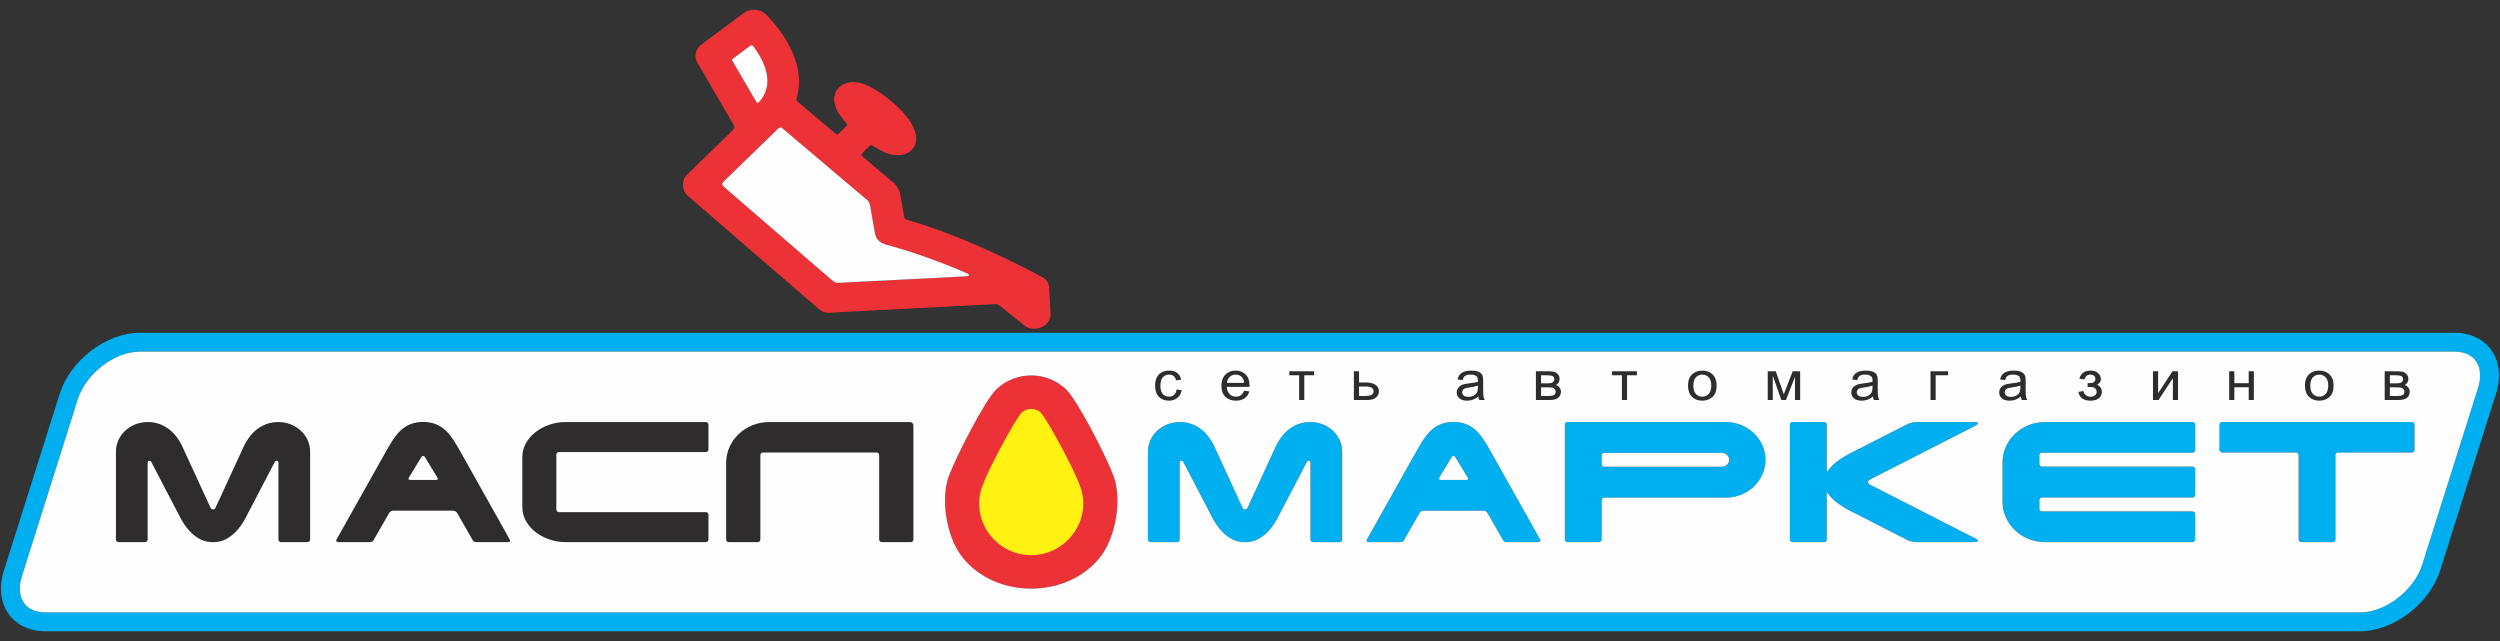 <svg width="234" height="60" viewBox="0 0 234 60" fill="none" xmlns="http://www.w3.org/2000/svg">
<rect x="0" y="0" width="234" height="60" fill="#333333" stroke="none"/>
<g clip-path="url(#clip0_1563_5)">
<path fill-rule="evenodd" clip-rule="evenodd" d="M13.089 31.148H229.727C232.86 31.148 234.615 33.712 233.625 36.845L228.399 53.391C227.409 56.525 224.037 59.087 220.905 59.087H4.266C1.133 59.087 -0.62 56.525 0.371 53.391L5.594 36.845C6.584 33.712 9.956 31.148 13.089 31.148ZM13.09 32.913C10.637 32.913 8.004 35.072 7.278 37.377L2.053 53.923C1.467 55.776 2.202 57.323 4.267 57.323H220.905C223.357 57.323 225.989 55.166 226.716 52.86L231.943 36.314C232.529 34.461 231.791 32.913 229.727 32.913H13.09Z" fill="#00AFEF"/>
<path d="M72.838 12.032L67.77 16.95C67.468 17.242 67.618 17.375 67.872 17.594L77.816 26.182C78.174 26.491 78.244 26.487 78.689 26.465L90.538 25.86C90.766 25.847 90.695 25.662 90.545 25.597C88.241 24.59 85.492 23.581 82.978 22.909C82.297 22.728 81.987 22.358 81.89 21.805L81.422 19.153C81.396 19.008 81.323 18.858 81.208 18.76L76.852 15.075L73.246 12.025C73.154 11.947 73.031 11.844 72.838 12.032ZM70.208 4.287L68.609 5.475C68.514 5.545 68.496 5.612 68.553 5.708L70.769 9.506C70.835 9.62 70.904 9.709 71.071 9.521C72.51 7.912 71.661 5.842 70.478 4.3C70.4 4.2 70.314 4.208 70.208 4.287ZM71.638 1.305C71.65 1.318 75.737 5.082 74.58 9.138C74.501 9.414 74.581 9.444 74.683 9.531L78.223 12.525C78.332 12.617 78.41 12.601 78.489 12.522L79.227 11.787C79.297 11.719 79.317 11.639 79.205 11.514C78.989 11.272 78.806 11.036 78.658 10.819C77.659 9.552 77.927 7.88 79.702 7.681C79.938 7.662 80.204 7.69 80.493 7.76C81.835 8.086 83.604 9.498 84.597 10.6V10.606C85.77 11.909 86.121 13.261 85.332 14.029C84.879 14.522 84.037 14.612 83.4 14.456C82.93 14.342 82.314 14.055 81.667 13.631C81.541 13.548 81.471 13.579 81.399 13.652L80.707 14.339C80.588 14.456 80.62 14.553 80.725 14.643L83.767 17.216C83.884 17.316 84.202 17.862 84.228 18.006L84.587 20.041C84.663 20.467 84.575 20.486 85.132 20.647C91.104 22.379 97.46 25.891 97.479 25.899C97.991 26.138 98.178 26.484 98.207 27.004L98.332 29.364C98.394 30.517 96.814 31.219 95.864 30.452L93.63 28.656C93.415 28.482 93.335 28.456 93.025 28.471L77.708 29.267C77.175 29.295 76.925 29.167 76.608 28.894L64.348 18.305C63.808 17.836 63.775 16.874 64.284 16.378L68.551 12.228C68.774 12.011 68.783 11.875 68.615 11.589L65.277 5.863C64.947 5.293 65.086 4.586 65.65 4.165L69.64 1.203C70.233 0.764 71.107 0.841 71.638 1.305Z" fill="#ED3237"/>
<path d="M110.171 50.742H107.697C107.561 50.742 107.449 50.637 107.449 50.507V42.276C107.449 41.895 107.526 41.538 107.678 41.2C107.833 40.865 108.046 40.57 108.314 40.319C108.584 40.068 108.899 39.868 109.261 39.722C109.623 39.578 110.015 39.504 110.435 39.504C110.836 39.504 111.203 39.566 111.54 39.693C111.878 39.82 112.184 39.99 112.459 40.207C112.734 40.424 112.976 40.68 113.186 40.976C113.396 41.269 113.577 41.581 113.719 41.911L116.297 47.512C116.405 47.745 116.672 47.745 116.778 47.512L119.357 41.911C119.499 41.581 119.68 41.269 119.89 40.976C120.1 40.68 120.343 40.424 120.618 40.207C120.893 39.99 121.199 39.82 121.536 39.693C121.873 39.566 122.24 39.504 122.641 39.504C123.061 39.504 123.453 39.578 123.815 39.722C124.178 39.868 124.492 40.068 124.762 40.319C125.03 40.57 125.243 40.865 125.399 41.2C125.55 41.538 125.627 41.895 125.627 42.276V50.507C125.627 50.637 125.515 50.742 125.379 50.742H122.904C122.768 50.742 122.658 50.637 122.658 50.507V43.319C122.658 43.097 122.411 43.063 122.318 43.241L119.776 48.112C119.306 49.078 118.66 50.057 117.616 50.532C117.292 50.676 116.932 50.749 116.538 50.749C116.144 50.749 115.784 50.676 115.46 50.532C114.416 50.057 113.77 49.078 113.301 48.112L110.758 43.241C110.665 43.062 110.418 43.097 110.418 43.319V50.507C110.418 50.637 110.307 50.742 110.171 50.742Z" fill="#00AFEF"/>
<path d="M134.842 44.918H137.253C137.397 44.918 137.466 44.843 137.392 44.72L136.208 42.771C136.127 42.639 135.968 42.639 135.886 42.771L134.703 44.72C134.628 44.843 134.696 44.918 134.842 44.918ZM133.248 47.8C133.102 47.8 132.94 47.886 132.87 48.008L131.412 50.554C131.34 50.677 131.238 50.741 131.048 50.741H128.103C127.942 50.741 127.858 50.64 127.945 50.486L132.558 42.273C133.39 40.794 134.131 39.506 136.047 39.488C137.964 39.506 138.705 40.794 139.537 42.273L144.151 50.486C144.237 50.64 144.154 50.741 143.99 50.741H141.047C140.856 50.741 140.754 50.677 140.684 50.554L139.225 48.008C139.155 47.886 138.993 47.8 138.847 47.8H133.248Z" fill="#00AFEF"/>
<path fill-rule="evenodd" clip-rule="evenodd" d="M214.098 42.356H214.904C215.038 42.356 215.15 42.463 215.15 42.591V50.507C215.15 50.637 215.262 50.742 215.398 50.742H218.35C218.486 50.742 218.596 50.637 218.596 50.507V42.591C218.596 42.463 218.709 42.356 218.844 42.356H225.753C225.89 42.356 226 42.251 226 42.12V39.739C226 39.61 225.89 39.504 225.753 39.504H207.995C207.858 39.504 207.746 39.61 207.746 39.739V42.12C207.746 42.251 207.858 42.356 207.995 42.356H214.098Z" fill="#00AFEF"/>
<path fill-rule="evenodd" clip-rule="evenodd" d="M150.163 42.389H161.168C161.543 42.389 161.849 42.681 161.849 43.039C161.849 43.395 161.543 43.687 161.168 43.687H150.163C150.028 43.687 149.915 43.582 149.915 43.452V42.623C149.915 42.495 150.028 42.389 150.163 42.389ZM151.755 39.504H161.527C163.574 39.504 165.248 41.098 165.248 43.045C165.248 44.991 163.574 46.585 161.527 46.585H150.163C150.028 46.585 149.915 46.69 149.915 46.82V50.507C149.915 50.637 149.804 50.742 149.669 50.742H146.715C146.579 50.742 146.469 50.637 146.469 50.507V39.739C146.469 39.61 146.579 39.504 146.715 39.504H151.755Z" fill="#00AFEF"/>
<path fill-rule="evenodd" clip-rule="evenodd" d="M205.216 50.742H191.404C189.222 50.742 187.438 49.045 187.438 46.97V43.277C187.438 41.202 189.222 39.504 191.404 39.504H205.216C205.352 39.504 205.462 39.61 205.462 39.739V42.14C205.462 42.269 205.352 42.374 205.216 42.374H191.132C190.997 42.374 190.885 42.481 190.885 42.612V43.439C190.885 43.569 190.997 43.674 191.132 43.674H205.216C205.352 43.674 205.462 43.779 205.462 43.91C205.462 44.718 205.462 45.528 205.462 46.337C205.462 46.467 205.352 46.573 205.216 46.573H191.132C190.997 46.573 190.885 46.678 190.885 46.808V47.636C190.885 47.767 190.997 47.872 191.132 47.872H205.216C205.352 47.872 205.462 47.978 205.462 48.106V50.507C205.462 50.637 205.352 50.742 205.216 50.742Z" fill="#00AFEF"/>
<path fill-rule="evenodd" clip-rule="evenodd" d="M175.051 44.875L184.791 39.902C185.346 39.618 185.212 39.508 184.713 39.508H179.426C179.098 39.508 178.759 39.586 178.471 39.732L173.185 42.43C172.12 42.975 171.45 43.53 171.088 44.075C170.985 44.214 170.978 44.084 170.978 43.975V39.744C170.978 39.613 170.866 39.508 170.73 39.508H167.778C167.642 39.508 167.531 39.613 167.531 39.744V50.507C167.531 50.637 167.642 50.743 167.778 50.743H170.73C170.866 50.743 170.978 50.637 170.978 50.507V46.276C170.978 46.166 170.985 46.038 171.088 46.176C171.45 46.721 172.12 47.276 173.185 47.82L178.471 50.519C178.759 50.667 179.098 50.742 179.426 50.742H184.713C185.212 50.742 185.346 50.632 184.791 50.349L175.051 45.376C174.759 45.228 174.759 45.025 175.051 44.875Z" fill="#00AFEF"/>
<path d="M13.57 50.742H11.095C10.959 50.742 10.848 50.637 10.848 50.507V42.276C10.848 41.895 10.925 41.538 11.077 41.2C11.233 40.865 11.444 40.57 11.713 40.319C11.983 40.068 12.298 39.868 12.66 39.722C13.022 39.578 13.413 39.504 13.834 39.504C14.234 39.504 14.601 39.566 14.94 39.693C15.276 39.82 15.583 39.99 15.857 40.207C16.133 40.424 16.376 40.68 16.586 40.976C16.796 41.269 16.977 41.581 17.119 41.911L19.697 47.512C19.803 47.745 20.072 47.745 20.178 47.512L22.755 41.911C22.899 41.581 23.078 41.269 23.288 40.976C23.498 40.68 23.741 40.424 24.017 40.207C24.291 39.99 24.598 39.82 24.934 39.693C25.272 39.566 25.64 39.504 26.04 39.504C26.461 39.504 26.852 39.578 27.213 39.722C27.577 39.868 27.89 40.068 28.162 40.319C28.429 40.57 28.642 40.865 28.797 41.2C28.949 41.538 29.027 41.895 29.027 42.276V50.507C29.027 50.637 28.914 50.742 28.779 50.742H26.304C26.168 50.742 26.058 50.637 26.058 50.507V43.319C26.058 43.097 25.81 43.063 25.716 43.241L23.174 48.112C22.705 49.078 22.059 50.057 21.015 50.532C20.692 50.676 20.332 50.749 19.938 50.749C19.542 50.749 19.183 50.676 18.859 50.532C17.816 50.057 17.17 49.078 16.699 48.112L14.157 43.241C14.063 43.062 13.818 43.097 13.818 43.319V50.507C13.818 50.637 13.707 50.742 13.57 50.742Z" fill="#2E2C2C"/>
<path d="M38.4 44.918H40.813C40.957 44.918 41.025 44.843 40.95 44.72L39.767 42.771C39.687 42.639 39.526 42.639 39.445 42.771L38.261 44.72C38.186 44.843 38.256 44.918 38.4 44.918ZM36.807 47.8C36.66 47.8 36.498 47.886 36.43 48.008L34.97 50.554C34.899 50.677 34.797 50.741 34.607 50.741H31.663C31.499 50.741 31.418 50.64 31.503 50.486L36.117 42.273C36.95 40.794 37.689 39.506 39.606 39.488C41.523 39.506 42.263 40.794 43.096 42.273L47.709 50.486C47.796 50.64 47.712 50.741 47.55 50.741H44.607C44.415 50.741 44.312 50.677 44.242 50.554L42.784 48.008C42.714 47.886 42.551 47.8 42.406 47.8H36.807Z" fill="#2E2C2C"/>
<path d="M52.074 45.123V42.548C52.074 42.419 52.185 42.313 52.322 42.313H66.063C66.199 42.313 66.31 42.207 66.31 42.079V39.739C66.31 39.61 66.199 39.504 66.063 39.504H52.917C52.41 39.504 51.914 39.586 51.43 39.75C50.948 39.914 50.52 40.139 50.141 40.431C49.762 40.722 49.458 41.069 49.229 41.474C49 41.878 48.887 42.322 48.887 42.812V47.436C48.887 47.923 49 48.368 49.229 48.773C49.458 49.178 49.762 49.525 50.141 49.815C50.52 50.108 50.948 50.334 51.43 50.497C51.914 50.662 52.41 50.742 52.917 50.742H66.063C66.199 50.742 66.31 50.637 66.31 50.507V48.17C66.31 48.04 66.199 47.934 66.063 47.934H52.322C52.185 47.934 52.074 47.828 52.074 47.699V45.123Z" fill="#2E2C2C"/>
<path fill-rule="evenodd" clip-rule="evenodd" d="M71.982 39.504C69.772 39.504 67.965 41.225 67.965 43.327C67.965 45.503 67.965 47.68 67.965 49.856V50.507C67.965 50.637 68.075 50.742 68.211 50.742H70.922C71.057 50.742 71.169 50.637 71.169 50.507V42.591C71.169 42.463 71.28 42.356 71.416 42.356H82.041C82.177 42.356 82.289 42.463 82.289 42.591V50.507C82.289 50.637 82.4 50.742 82.535 50.742H85.245C85.381 50.742 85.493 50.637 85.493 50.507V39.818C85.493 39.645 85.345 39.504 85.162 39.504H71.982Z" fill="#2E2C2C"/>
<path d="M96.519 35.143C97.668 35.143 98.817 35.558 99.728 36.386C100.81 37.371 103.601 42.823 104.267 44.666C104.985 46.827 104.448 50.229 103.006 52.097C101.464 54.095 98.991 55.095 96.519 55.095C94.047 55.095 91.573 54.095 90.031 52.097C88.59 50.229 88.052 46.827 88.77 44.666C89.437 42.823 92.227 37.371 93.31 36.386C94.221 35.558 95.37 35.143 96.519 35.143Z" fill="#ED3237"/>
<path fill-rule="evenodd" clip-rule="evenodd" d="M95.63 38.611C95.371 38.912 95.083 39.401 94.884 39.728C94.443 40.453 94.032 41.198 93.638 41.947C93.044 43.073 92.312 44.456 91.898 45.648C90.846 48.677 93.195 51.96 96.52 51.96C99.843 51.96 102.192 48.677 101.142 45.648C100.727 44.456 99.995 43.073 99.401 41.947C99.007 41.198 98.595 40.453 98.154 39.728C97.956 39.401 97.669 38.912 97.41 38.611C97.161 38.403 96.856 38.275 96.52 38.275C96.183 38.275 95.878 38.403 95.63 38.611Z" fill="#FFF212"/>
<path d="M223.688 37.066H224.326C224.6 37.066 224.788 37.038 224.891 36.977C224.993 36.917 225.046 36.813 225.052 36.666C225.052 36.58 225.023 36.499 224.962 36.426C224.905 36.353 224.827 36.306 224.732 36.288C224.636 36.267 224.485 36.257 224.275 36.257H223.688V37.066ZM223.688 35.882H224.204C224.412 35.882 224.552 35.873 224.63 35.851C224.706 35.831 224.777 35.79 224.836 35.727C224.897 35.666 224.928 35.593 224.928 35.507C224.928 35.364 224.874 35.264 224.769 35.209C224.662 35.153 224.478 35.126 224.221 35.126H223.688V35.882ZM223.203 34.748H224.32C224.595 34.748 224.799 34.77 224.932 34.812C225.066 34.856 225.181 34.934 225.276 35.049C225.373 35.164 225.422 35.302 225.422 35.463C225.422 35.591 225.394 35.704 225.337 35.8C225.28 35.893 225.194 35.975 225.081 36.039C225.216 36.081 225.328 36.161 225.416 36.276C225.506 36.392 225.548 36.529 225.548 36.688C225.533 36.944 225.437 37.135 225.26 37.257C225.084 37.38 224.827 37.442 224.494 37.442H223.203V34.748Z" fill="#2E2C2C"/>
<path d="M216.24 36.095C216.24 36.441 216.321 36.698 216.48 36.871C216.638 37.043 216.841 37.129 217.082 37.129C217.322 37.129 217.522 37.042 217.683 36.869C217.841 36.697 217.921 36.433 217.921 36.081C217.921 35.747 217.841 35.494 217.681 35.322C217.521 35.151 217.321 35.065 217.082 35.065C216.841 35.065 216.638 35.151 216.48 35.321C216.321 35.492 216.24 35.751 216.24 36.095ZM215.742 36.095C215.742 35.596 215.889 35.226 216.184 34.987C216.43 34.787 216.728 34.688 217.082 34.688C217.476 34.688 217.797 34.808 218.046 35.051C218.296 35.295 218.419 35.629 218.419 36.057C218.419 36.404 218.364 36.677 218.253 36.874C218.144 37.074 217.984 37.229 217.772 37.339C217.562 37.449 217.331 37.504 217.082 37.504C216.683 37.504 216.36 37.383 216.112 37.14C215.865 36.898 215.742 36.551 215.742 36.095Z" fill="#2E2C2C"/>
<path d="M208.648 34.748H209.132V35.87H210.476V34.748H210.96V37.442H210.476V36.246H209.132V37.442H208.648V34.748Z" fill="#2E2C2C"/>
<path d="M201.516 34.748H201.999V36.803L203.342 34.748H203.863V37.442H203.38V35.399L202.037 37.442H201.516V34.748Z" fill="#2E2C2C"/>
<path d="M195.396 36.225V35.868C195.601 35.865 195.74 35.858 195.815 35.844C195.889 35.832 195.959 35.79 196.027 35.723C196.092 35.655 196.125 35.569 196.125 35.468C196.125 35.345 196.083 35.247 195.994 35.173C195.908 35.099 195.796 35.062 195.658 35.062C195.385 35.062 195.193 35.214 195.084 35.518L194.625 35.445C194.767 34.939 195.114 34.688 195.664 34.688C195.968 34.688 196.206 34.765 196.38 34.924C196.552 35.081 196.64 35.267 196.64 35.486C196.64 35.707 196.526 35.881 196.299 36.012C196.445 36.084 196.552 36.178 196.624 36.289C196.695 36.402 196.731 36.535 196.731 36.689C196.731 36.93 196.638 37.127 196.451 37.278C196.264 37.427 196.003 37.504 195.668 37.504C195.018 37.504 194.64 37.231 194.535 36.684L194.99 36.593C195.032 36.766 195.116 36.898 195.242 36.994C195.368 37.089 195.513 37.135 195.677 37.135C195.839 37.135 195.975 37.092 196.085 37.005C196.193 36.917 196.247 36.807 196.247 36.671C196.247 36.566 196.214 36.475 196.144 36.397C196.076 36.319 196.003 36.271 195.927 36.252C195.849 36.232 195.709 36.222 195.507 36.222C195.491 36.222 195.454 36.222 195.396 36.225Z" fill="#2E2C2C"/>
<path d="M189.11 36.09C188.933 36.158 188.67 36.215 188.318 36.264C188.12 36.291 187.977 36.321 187.895 36.354C187.814 36.388 187.749 36.436 187.705 36.504C187.661 36.567 187.637 36.64 187.637 36.72C187.637 36.842 187.687 36.942 187.784 37.024C187.882 37.105 188.024 37.145 188.213 37.145C188.4 37.145 188.566 37.108 188.711 37.03C188.855 36.954 188.963 36.847 189.032 36.714C189.084 36.611 189.11 36.458 189.11 36.257V36.09ZM189.15 37.111C188.971 37.255 188.798 37.356 188.632 37.415C188.465 37.474 188.287 37.504 188.098 37.504C187.784 37.504 187.543 37.432 187.374 37.287C187.207 37.143 187.121 36.956 187.121 36.733C187.121 36.601 187.152 36.48 187.216 36.371C187.279 36.261 187.364 36.173 187.467 36.108C187.57 36.042 187.687 35.991 187.815 35.959C187.91 35.935 188.054 35.912 188.246 35.889C188.636 35.846 188.924 35.794 189.11 35.732C189.112 35.669 189.112 35.629 189.112 35.614C189.112 35.427 189.067 35.294 188.975 35.221C188.851 35.115 188.667 35.065 188.423 35.065C188.196 35.065 188.028 35.101 187.919 35.178C187.81 35.254 187.731 35.387 187.678 35.577L187.204 35.518C187.248 35.326 187.318 35.171 187.417 35.053C187.515 34.937 187.658 34.846 187.845 34.782C188.032 34.719 188.247 34.688 188.493 34.688C188.737 34.688 188.936 34.715 189.088 34.768C189.241 34.824 189.352 34.89 189.425 34.973C189.496 35.055 189.545 35.157 189.575 35.283C189.591 35.361 189.6 35.502 189.6 35.704V36.313C189.6 36.738 189.609 37.007 189.63 37.118C189.65 37.231 189.692 37.34 189.753 37.443H189.246C189.196 37.348 189.164 37.238 189.15 37.111Z" fill="#2E2C2C"/>
<path d="M180.695 34.748H182.339V35.126H181.179V37.442H180.695V34.748Z" fill="#2E2C2C"/>
<path d="M175.266 36.09C175.089 36.158 174.825 36.215 174.475 36.264C174.275 36.291 174.133 36.321 174.052 36.354C173.97 36.388 173.905 36.436 173.861 36.504C173.816 36.567 173.792 36.64 173.792 36.72C173.792 36.842 173.843 36.942 173.94 37.024C174.037 37.105 174.18 37.145 174.368 37.145C174.555 37.145 174.722 37.108 174.868 37.03C175.012 36.954 175.119 36.847 175.187 36.714C175.24 36.611 175.266 36.458 175.266 36.257V36.09ZM175.306 37.111C175.126 37.255 174.953 37.356 174.788 37.415C174.621 37.474 174.443 37.504 174.254 37.504C173.94 37.504 173.698 37.432 173.53 37.287C173.362 37.143 173.277 36.956 173.277 36.733C173.277 36.601 173.308 36.48 173.372 36.371C173.436 36.261 173.52 36.173 173.622 36.108C173.726 36.042 173.842 35.991 173.971 35.959C174.066 35.935 174.209 35.912 174.401 35.889C174.792 35.846 175.082 35.794 175.266 35.732C175.267 35.669 175.268 35.629 175.268 35.614C175.268 35.427 175.222 35.294 175.131 35.221C175.008 35.115 174.824 35.065 174.578 35.065C174.351 35.065 174.184 35.101 174.075 35.178C173.965 35.254 173.886 35.387 173.834 35.577L173.36 35.518C173.404 35.326 173.475 35.171 173.573 35.053C173.672 34.937 173.813 34.846 174 34.782C174.187 34.719 174.403 34.688 174.648 34.688C174.894 34.688 175.091 34.715 175.242 34.768C175.396 34.824 175.507 34.89 175.58 34.973C175.652 35.055 175.702 35.157 175.731 35.283C175.746 35.361 175.755 35.502 175.755 35.704V36.313C175.755 36.738 175.765 37.007 175.786 37.118C175.807 37.231 175.848 37.34 175.908 37.443H175.402C175.353 37.348 175.319 37.238 175.306 37.111Z" fill="#2E2C2C"/>
<path d="M165.457 34.748H166.211L166.962 36.905L167.796 34.748H168.494V37.442H168.01V35.273L167.164 37.442H166.731L165.932 35.168V37.442H165.457V34.748Z" fill="#2E2C2C"/>
<path d="M158.494 36.095C158.494 36.441 158.575 36.698 158.733 36.871C158.894 37.043 159.095 37.129 159.336 37.129C159.576 37.129 159.777 37.042 159.937 36.869C160.096 36.697 160.175 36.433 160.175 36.081C160.175 35.747 160.096 35.494 159.935 35.322C159.774 35.151 159.575 35.065 159.336 35.065C159.095 35.065 158.894 35.151 158.733 35.321C158.575 35.492 158.494 35.751 158.494 36.095ZM157.996 36.095C157.996 35.596 158.143 35.226 158.438 34.987C158.684 34.787 158.982 34.688 159.336 34.688C159.73 34.688 160.052 34.808 160.3 35.051C160.55 35.295 160.673 35.629 160.673 36.057C160.673 36.404 160.618 36.677 160.509 36.874C160.398 37.074 160.236 37.229 160.026 37.339C159.816 37.449 159.586 37.504 159.336 37.504C158.938 37.504 158.614 37.383 158.367 37.14C158.119 36.898 157.996 36.551 157.996 36.095Z" fill="#2E2C2C"/>
<path d="M150.891 34.748H153.214V35.126H152.294V37.442H151.812V35.126H150.891V34.748Z" fill="#2E2C2C"/>
<path d="M144.243 37.066H144.88C145.155 37.066 145.343 37.038 145.445 36.977C145.548 36.917 145.601 36.813 145.606 36.666C145.606 36.58 145.578 36.499 145.517 36.426C145.458 36.353 145.382 36.306 145.287 36.288C145.191 36.267 145.039 36.257 144.829 36.257H144.243V37.066ZM144.243 35.882H144.759C144.965 35.882 145.107 35.873 145.185 35.851C145.261 35.831 145.33 35.79 145.391 35.727C145.452 35.666 145.483 35.593 145.483 35.507C145.483 35.364 145.429 35.264 145.323 35.209C145.217 35.153 145.033 35.126 144.776 35.126H144.243V35.882ZM143.758 34.748H144.875C145.148 34.748 145.353 34.77 145.487 34.812C145.62 34.856 145.736 34.934 145.832 35.049C145.928 35.164 145.976 35.302 145.976 35.463C145.976 35.591 145.947 35.704 145.89 35.8C145.835 35.893 145.749 35.975 145.636 36.039C145.771 36.081 145.883 36.161 145.972 36.276C146.06 36.392 146.104 36.529 146.104 36.688C146.086 36.944 145.99 37.135 145.814 37.257C145.639 37.38 145.382 37.442 145.047 37.442H143.758V34.748Z" fill="#2E2C2C"/>
<path d="M138.331 36.09C138.155 36.158 137.891 36.215 137.541 36.264C137.341 36.291 137.2 36.321 137.118 36.354C137.035 36.388 136.97 36.436 136.926 36.504C136.882 36.567 136.859 36.64 136.859 36.72C136.859 36.842 136.909 36.942 137.005 37.024C137.103 37.105 137.247 37.145 137.435 37.145C137.62 37.145 137.789 37.108 137.933 37.03C138.078 36.954 138.186 36.847 138.253 36.714C138.305 36.611 138.331 36.458 138.331 36.257V36.09ZM138.371 37.111C138.192 37.255 138.02 37.356 137.854 37.415C137.688 37.474 137.509 37.504 137.319 37.504C137.005 37.504 136.765 37.432 136.595 37.287C136.427 37.143 136.344 36.956 136.344 36.733C136.344 36.601 136.374 36.48 136.438 36.371C136.502 36.261 136.586 36.173 136.687 36.108C136.791 36.042 136.907 35.991 137.038 35.959C137.132 35.935 137.275 35.912 137.467 35.889C137.857 35.846 138.147 35.794 138.331 35.732C138.334 35.669 138.334 35.629 138.334 35.614C138.334 35.427 138.288 35.294 138.196 35.221C138.073 35.115 137.889 35.065 137.646 35.065C137.418 35.065 137.25 35.101 137.14 35.178C137.031 35.254 136.952 35.387 136.9 35.577L136.425 35.518C136.47 35.326 136.541 35.171 136.638 35.053C136.737 34.937 136.879 34.846 137.066 34.782C137.253 34.719 137.468 34.688 137.715 34.688C137.959 34.688 138.156 34.715 138.31 34.768C138.462 34.824 138.573 34.89 138.646 34.973C138.717 35.055 138.767 35.157 138.797 35.283C138.812 35.361 138.821 35.502 138.821 35.704V36.313C138.821 36.738 138.83 37.007 138.852 37.118C138.872 37.231 138.913 37.34 138.974 37.443H138.468C138.419 37.348 138.385 37.238 138.371 37.111Z" fill="#2E2C2C"/>
<path d="M127.204 37.066H127.712C128.02 37.066 128.238 37.031 128.369 36.961C128.5 36.89 128.565 36.778 128.565 36.628C128.565 36.511 128.517 36.407 128.419 36.315C128.322 36.224 128.108 36.178 127.777 36.178H127.204V37.066ZM126.719 34.748H127.204V35.8H127.817C128.218 35.8 128.526 35.874 128.741 36.019C128.958 36.166 129.065 36.368 129.065 36.626C129.065 36.849 128.976 37.044 128.795 37.202C128.615 37.363 128.327 37.442 127.929 37.442H126.719V34.748Z" fill="#2E2C2C"/>
<path d="M120.68 34.748H123.002V35.126H122.082V37.442H121.601V35.126H120.68V34.748Z" fill="#2E2C2C"/>
<path d="M114.852 35.835H116.448C116.427 35.61 116.365 35.44 116.265 35.327C116.11 35.151 115.909 35.062 115.664 35.062C115.444 35.062 115.256 35.134 115.104 35.274C114.952 35.414 114.868 35.602 114.852 35.835ZM116.441 36.575L116.942 36.633C116.863 36.91 116.717 37.123 116.505 37.275C116.291 37.427 116.018 37.504 115.685 37.504C115.269 37.504 114.936 37.382 114.693 37.139C114.446 36.898 114.324 36.557 114.324 36.12C114.324 35.666 114.449 35.313 114.696 35.062C114.944 34.812 115.265 34.688 115.66 34.688C116.042 34.688 116.354 34.809 116.595 35.055C116.837 35.301 116.959 35.646 116.959 36.09C116.959 36.117 116.957 36.158 116.956 36.212H114.826C114.843 36.509 114.933 36.734 115.092 36.891C115.252 37.05 115.45 37.129 115.689 37.129C115.865 37.129 116.018 37.085 116.143 36.996C116.27 36.908 116.368 36.768 116.441 36.575Z" fill="#2E2C2C"/>
<path d="M110.13 36.457L110.606 36.515C110.553 36.824 110.421 37.066 110.206 37.24C109.992 37.415 109.728 37.504 109.416 37.504C109.026 37.504 108.711 37.383 108.474 37.143C108.237 36.9 108.117 36.555 108.117 36.105C108.117 35.815 108.169 35.56 108.27 35.341C108.373 35.123 108.528 34.96 108.737 34.85C108.946 34.741 109.173 34.688 109.419 34.688C109.729 34.688 109.984 34.761 110.181 34.909C110.378 35.057 110.505 35.267 110.56 35.54L110.089 35.607C110.045 35.427 109.966 35.292 109.851 35.2C109.737 35.109 109.6 35.062 109.439 35.062C109.195 35.062 108.995 35.145 108.844 35.31C108.691 35.475 108.614 35.736 108.614 36.092C108.614 36.454 108.688 36.718 108.836 36.882C108.982 37.047 109.176 37.129 109.412 37.129C109.602 37.129 109.761 37.073 109.888 36.963C110.015 36.854 110.097 36.684 110.13 36.457Z" fill="#2E2C2C"/>
<path fill-rule="evenodd" clip-rule="evenodd" d="M88.773 44.665C89.44 42.822 92.23 37.37 93.313 36.386C94.224 35.557 95.373 35.142 96.522 35.142C97.671 35.142 98.821 35.557 99.731 36.386C100.813 37.37 103.604 42.822 104.27 44.665C104.988 46.826 104.451 50.229 103.009 52.096C101.467 54.094 98.994 55.094 96.522 55.094C94.05 55.094 91.576 54.094 90.034 52.096C88.593 50.229 88.055 46.826 88.773 44.665ZM108.474 37.142C108.236 36.899 108.117 36.554 108.117 36.104C108.117 35.814 108.169 35.559 108.27 35.34C108.373 35.122 108.528 34.959 108.737 34.849C108.946 34.74 109.173 34.687 109.419 34.687C109.729 34.687 109.984 34.761 110.181 34.908C110.378 35.056 110.505 35.266 110.56 35.539L110.089 35.606C110.045 35.426 109.965 35.291 109.851 35.199C109.737 35.108 109.6 35.061 109.439 35.061C109.195 35.061 108.995 35.144 108.843 35.309C108.69 35.474 108.614 35.735 108.614 36.091C108.614 36.453 108.688 36.717 108.836 36.881C108.982 37.046 109.175 37.128 109.412 37.128C109.602 37.128 109.76 37.072 109.888 36.962C110.015 36.853 110.096 36.683 110.13 36.456L110.606 36.514C110.553 36.823 110.421 37.066 110.205 37.239C109.991 37.414 109.728 37.503 109.415 37.503C109.026 37.503 108.711 37.382 108.474 37.142ZM229.728 32.912H13.091C10.639 32.912 8.006 35.072 7.279 37.377L2.054 53.923C1.468 55.775 2.204 57.323 4.269 57.323H220.907C223.358 57.323 225.99 55.165 226.718 52.859L231.944 36.313C232.53 34.461 231.792 32.912 229.728 32.912ZM114.325 36.119C114.325 35.665 114.45 35.312 114.697 35.061C114.945 34.811 115.265 34.687 115.661 34.687C116.042 34.687 116.355 34.809 116.596 35.054C116.838 35.3 116.959 35.645 116.959 36.089C116.959 36.116 116.958 36.157 116.957 36.211H114.827C114.844 36.508 114.933 36.733 115.093 36.89C115.252 37.049 115.451 37.128 115.69 37.128C115.866 37.128 116.019 37.084 116.144 36.995C116.271 36.907 116.369 36.767 116.442 36.574L116.943 36.632C116.863 36.908 116.718 37.123 116.505 37.274C116.291 37.426 116.019 37.503 115.686 37.503C115.269 37.503 114.937 37.381 114.693 37.138C114.447 36.897 114.325 36.556 114.325 36.119ZM120.68 35.125V34.748H123.001V35.125H122.082V37.442H121.601V35.125H120.68ZM126.722 37.442V34.748H127.207V35.8H127.82C128.221 35.8 128.528 35.873 128.744 36.019C128.96 36.165 129.068 36.368 129.068 36.626C129.068 36.849 128.979 37.043 128.798 37.202C128.618 37.362 128.33 37.442 127.932 37.442H126.722ZM136.441 36.37C136.504 36.26 136.589 36.172 136.69 36.107C136.794 36.041 136.909 35.99 137.04 35.958C137.135 35.934 137.278 35.911 137.47 35.888C137.86 35.845 138.149 35.793 138.333 35.731C138.336 35.669 138.336 35.628 138.336 35.613C138.336 35.426 138.291 35.294 138.198 35.22C138.075 35.115 137.891 35.064 137.649 35.064C137.42 35.064 137.253 35.1 137.143 35.177C137.034 35.253 136.955 35.386 136.903 35.576L136.428 35.517C136.472 35.325 136.543 35.17 136.641 35.052C136.739 34.936 136.882 34.845 137.069 34.781C137.255 34.718 137.471 34.687 137.717 34.687C137.961 34.687 138.158 34.714 138.313 34.767C138.464 34.823 138.576 34.889 138.649 34.972C138.72 35.054 138.769 35.156 138.799 35.282C138.815 35.36 138.824 35.501 138.824 35.703V36.312C138.824 36.737 138.833 37.006 138.855 37.117C138.874 37.23 138.916 37.339 138.977 37.442H138.471C138.422 37.347 138.388 37.237 138.374 37.11C138.195 37.254 138.022 37.355 137.856 37.414C137.69 37.473 137.511 37.503 137.322 37.503C137.008 37.503 136.768 37.431 136.598 37.286C136.429 37.142 136.346 36.955 136.346 36.732C136.346 36.6 136.376 36.479 136.441 36.37ZM143.761 37.442V34.748H144.877C145.151 34.748 145.356 34.77 145.49 34.811C145.623 34.855 145.739 34.933 145.835 35.048C145.931 35.164 145.979 35.301 145.979 35.462C145.979 35.591 145.95 35.703 145.893 35.8C145.837 35.893 145.752 35.975 145.639 36.038C145.774 36.081 145.885 36.16 145.975 36.276C146.063 36.391 146.107 36.529 146.107 36.688C146.089 36.944 145.993 37.134 145.816 37.256C145.641 37.379 145.385 37.442 145.05 37.442H143.761ZM150.891 35.125V34.748H153.214V35.125H152.294V37.442H151.812V35.125H150.891ZM158.369 37.139C158.121 36.897 157.998 36.55 157.998 36.094C157.998 35.594 158.144 35.225 158.44 34.986C158.685 34.786 158.984 34.687 159.338 34.687C159.732 34.687 160.054 34.807 160.301 35.05C160.552 35.294 160.675 35.628 160.675 36.056C160.675 36.403 160.619 36.676 160.51 36.873C160.4 37.073 160.238 37.228 160.028 37.338C159.818 37.448 159.588 37.503 159.338 37.503C158.939 37.503 158.615 37.382 158.369 37.139ZM165.459 37.442V34.748H166.212L166.963 36.905L167.797 34.748H168.495V37.442H168.011V35.273L167.166 37.442H166.732L165.933 35.168V37.442H165.459ZM173.374 36.37C173.437 36.26 173.522 36.172 173.624 36.107C173.728 36.041 173.843 35.99 173.973 35.958C174.068 35.934 174.21 35.911 174.402 35.888C174.794 35.845 175.083 35.793 175.268 35.731C175.269 35.669 175.27 35.628 175.27 35.613C175.27 35.426 175.223 35.294 175.133 35.22C175.009 35.115 174.825 35.064 174.58 35.064C174.353 35.064 174.186 35.1 174.077 35.177C173.967 35.253 173.887 35.386 173.836 35.576L173.362 35.517C173.406 35.325 173.476 35.17 173.575 35.052C173.673 34.936 173.815 34.845 174.002 34.781C174.188 34.718 174.405 34.687 174.65 34.687C174.895 34.687 175.092 34.714 175.244 34.767C175.397 34.823 175.509 34.889 175.581 34.972C175.654 35.054 175.703 35.156 175.733 35.282C175.747 35.36 175.757 35.501 175.757 35.703V36.312C175.757 36.737 175.767 37.006 175.788 37.117C175.808 37.23 175.85 37.339 175.91 37.442H175.404C175.354 37.347 175.321 37.237 175.308 37.11C175.127 37.254 174.955 37.355 174.79 37.414C174.623 37.473 174.445 37.503 174.256 37.503C173.942 37.503 173.699 37.431 173.532 37.286C173.363 37.142 173.279 36.955 173.279 36.732C173.279 36.6 173.31 36.479 173.374 36.37ZM180.695 37.442V34.748H182.338V35.125H181.178V37.442H180.695ZM187.217 36.37C187.28 36.26 187.364 36.172 187.468 36.107C187.571 36.041 187.687 35.99 187.816 35.958C187.911 35.934 188.055 35.911 188.246 35.888C188.637 35.845 188.925 35.793 189.11 35.731C189.113 35.669 189.113 35.628 189.113 35.613C189.113 35.426 189.068 35.294 188.975 35.22C188.852 35.115 188.668 35.064 188.424 35.064C188.197 35.064 188.029 35.1 187.92 35.177C187.811 35.253 187.732 35.386 187.678 35.576L187.205 35.517C187.249 35.325 187.319 35.17 187.418 35.052C187.516 34.936 187.659 34.845 187.846 34.781C188.032 34.718 188.248 34.687 188.494 34.687C188.738 34.687 188.937 34.714 189.088 34.767C189.241 34.823 189.353 34.889 189.426 34.972C189.497 35.054 189.546 35.156 189.576 35.282C189.592 35.36 189.601 35.501 189.601 35.703V36.312C189.601 36.737 189.61 37.006 189.63 37.117C189.651 37.23 189.693 37.339 189.754 37.442H189.247C189.197 37.347 189.165 37.237 189.151 37.11C188.972 37.254 188.799 37.355 188.633 37.414C188.466 37.473 188.288 37.503 188.099 37.503C187.785 37.503 187.543 37.431 187.375 37.286C187.207 37.142 187.122 36.955 187.122 36.732C187.122 36.6 187.153 36.479 187.217 36.37ZM195.399 36.224V35.867C195.604 35.864 195.743 35.857 195.818 35.844C195.892 35.831 195.962 35.789 196.029 35.722C196.094 35.654 196.128 35.569 196.128 35.467C196.128 35.344 196.085 35.246 195.997 35.172C195.91 35.098 195.798 35.061 195.661 35.061C195.387 35.061 195.195 35.213 195.086 35.517L194.627 35.444C194.77 34.938 195.116 34.687 195.666 34.687C195.971 34.687 196.208 34.764 196.382 34.923C196.555 35.08 196.643 35.266 196.643 35.486C196.643 35.706 196.529 35.88 196.302 36.011C196.447 36.084 196.555 36.177 196.626 36.288C196.697 36.401 196.734 36.534 196.734 36.688C196.734 36.929 196.64 37.126 196.453 37.277C196.267 37.426 196.006 37.503 195.67 37.503C195.02 37.503 194.643 37.23 194.537 36.683L194.993 36.592C195.034 36.764 195.119 36.897 195.244 36.993C195.37 37.087 195.516 37.134 195.679 37.134C195.841 37.134 195.977 37.091 196.088 37.005C196.195 36.916 196.25 36.806 196.25 36.67C196.25 36.565 196.216 36.474 196.146 36.396C196.078 36.318 196.006 36.27 195.929 36.251C195.851 36.231 195.711 36.221 195.509 36.221C195.493 36.221 195.456 36.221 195.399 36.224ZM201.517 37.442V34.748H202.001V36.802L203.344 34.748H203.865V37.442H203.381V35.399L202.039 37.442H201.517ZM208.65 37.442V34.748H209.134V35.87H210.478V34.748H210.962V37.442H210.478V36.246H209.134V37.442H208.65ZM216.115 37.139C215.869 36.897 215.745 36.55 215.745 36.094C215.745 35.594 215.892 35.225 216.188 34.986C216.433 34.786 216.731 34.687 217.085 34.687C217.48 34.687 217.8 34.807 218.049 35.05C218.299 35.294 218.423 35.628 218.423 36.056C218.423 36.403 218.367 36.676 218.257 36.873C218.148 37.073 217.987 37.228 217.775 37.338C217.565 37.448 217.334 37.503 217.085 37.503C216.686 37.503 216.363 37.382 216.115 37.139ZM223.206 37.442V34.748H224.323C224.598 34.748 224.802 34.77 224.935 34.811C225.069 34.855 225.184 34.933 225.279 35.048C225.376 35.164 225.426 35.301 225.426 35.462C225.426 35.591 225.397 35.703 225.34 35.8C225.283 35.893 225.197 35.975 225.085 36.038C225.22 36.081 225.331 36.16 225.419 36.276C225.509 36.391 225.552 36.529 225.552 36.688C225.536 36.944 225.44 37.134 225.264 37.256C225.087 37.379 224.83 37.442 224.497 37.442H223.206ZM52.919 39.503H66.066C66.202 39.503 66.312 39.609 66.312 39.737V42.078C66.312 42.206 66.202 42.312 66.066 42.312H52.324C52.188 42.312 52.076 42.417 52.076 42.547V45.122V47.698C52.076 47.826 52.188 47.933 52.324 47.933H66.066C66.202 47.933 66.312 48.039 66.312 48.169V50.506C66.312 50.636 66.202 50.741 66.066 50.741H52.919C52.412 50.741 51.917 50.661 51.433 50.496C50.95 50.332 50.522 50.107 50.144 49.813C49.765 49.524 49.46 49.177 49.232 48.772C49.002 48.367 48.889 47.922 48.889 47.435V42.81C48.889 42.321 49.002 41.877 49.232 41.473C49.46 41.068 49.765 40.721 50.144 40.43C50.522 40.138 50.95 39.913 51.433 39.749C51.917 39.584 52.412 39.503 52.919 39.503ZM67.966 43.325C67.966 41.224 69.773 39.503 71.983 39.503H85.163C85.346 39.503 85.494 39.644 85.494 39.817V50.506C85.494 50.636 85.382 50.741 85.246 50.741H82.537C82.402 50.741 82.29 50.636 82.29 50.506V42.59C82.29 42.462 82.179 42.355 82.042 42.355H71.418C71.281 42.355 71.17 42.462 71.17 42.59V50.506C71.17 50.636 71.058 50.741 70.924 50.741H68.213C68.076 50.741 67.966 50.636 67.966 50.506V49.855V43.325ZM36.117 42.273C36.949 40.795 37.689 39.507 39.606 39.489C41.523 39.507 42.262 40.795 43.095 42.273L47.709 50.487C47.796 50.64 47.712 50.741 47.549 50.741H44.606C44.414 50.741 44.312 50.677 44.242 50.554L42.784 48.008C42.714 47.886 42.55 47.8 42.405 47.8H36.807C36.66 47.8 36.498 47.886 36.429 48.008L34.97 50.554C34.899 50.677 34.796 50.741 34.607 50.741H31.662C31.499 50.741 31.417 50.64 31.503 50.487L36.117 42.273ZM28.8 41.199C28.951 41.537 29.029 41.893 29.029 42.275V50.506C29.029 50.636 28.916 50.741 28.781 50.741H26.306C26.17 50.741 26.06 50.636 26.06 50.506V43.318C26.06 43.096 25.812 43.062 25.719 43.24L23.177 48.11C22.707 49.077 22.061 50.056 21.017 50.531C20.694 50.675 20.335 50.748 19.94 50.748C19.545 50.748 19.185 50.675 18.861 50.531C17.818 50.056 17.172 49.077 16.701 48.11L14.159 43.24C14.066 43.061 13.82 43.096 13.82 43.318V50.506C13.82 50.636 13.709 50.741 13.573 50.741H11.098C10.962 50.741 10.85 50.636 10.85 50.506V42.275C10.85 41.893 10.928 41.537 11.08 41.199C11.235 40.863 11.447 40.569 11.715 40.317C11.985 40.067 12.3 39.867 12.662 39.721C13.024 39.577 13.417 39.503 13.836 39.503C14.237 39.503 14.604 39.565 14.943 39.692C15.278 39.819 15.586 39.989 15.86 40.206C16.136 40.422 16.378 40.679 16.588 40.975C16.799 41.268 16.979 41.579 17.122 41.91L19.699 47.511C19.805 47.743 20.074 47.743 20.18 47.511L22.758 41.91C22.902 41.579 23.081 41.268 23.291 40.975C23.501 40.679 23.743 40.422 24.02 40.206C24.293 39.989 24.601 39.819 24.937 39.692C25.274 39.565 25.642 39.503 26.042 39.503C26.463 39.503 26.854 39.577 27.216 39.721C27.579 39.867 27.893 40.067 28.164 40.317C28.431 40.569 28.644 40.863 28.8 41.199ZM108.314 40.317C108.584 40.067 108.899 39.867 109.261 39.721C109.623 39.577 110.015 39.503 110.435 39.503C110.836 39.503 111.203 39.565 111.54 39.692C111.877 39.819 112.184 39.989 112.458 40.206C112.733 40.422 112.976 40.679 113.186 40.975C113.396 41.268 113.577 41.579 113.719 41.91L116.297 47.511C116.404 47.743 116.672 47.743 116.778 47.511L119.357 41.91C119.499 41.579 119.68 41.268 119.89 40.975C120.1 40.679 120.342 40.422 120.617 40.206C120.892 39.989 121.198 39.819 121.536 39.692C121.873 39.565 122.24 39.503 122.641 39.503C123.061 39.503 123.453 39.577 123.815 39.721C124.178 39.867 124.492 40.067 124.762 40.317C125.03 40.569 125.243 40.863 125.399 41.199C125.55 41.537 125.627 41.893 125.627 42.275V50.506C125.627 50.636 125.515 50.741 125.379 50.741H122.904C122.768 50.741 122.658 50.636 122.658 50.506V43.318C122.658 43.096 122.411 43.062 122.318 43.24L119.776 48.11C119.306 49.077 118.66 50.056 117.616 50.531C117.292 50.675 116.932 50.748 116.538 50.748C116.144 50.748 115.784 50.675 115.46 50.531C114.416 50.056 113.77 49.077 113.3 48.11L110.758 43.24C110.665 43.061 110.418 43.096 110.418 43.318V50.506C110.418 50.636 110.307 50.741 110.17 50.741H107.697C107.561 50.741 107.449 50.636 107.449 50.506V42.275C107.449 41.893 107.526 41.537 107.677 41.199C107.833 40.863 108.046 40.569 108.314 40.317ZM132.559 42.273C133.391 40.795 134.132 39.507 136.048 39.489C137.965 39.507 138.706 40.795 139.538 42.273L144.152 50.487C144.238 50.64 144.155 50.741 143.991 50.741H141.048C140.858 50.741 140.755 50.677 140.685 50.554L139.226 48.008C139.156 47.886 138.994 47.8 138.848 47.8H133.249C133.103 47.8 132.941 47.886 132.871 48.008L131.413 50.554C131.341 50.677 131.239 50.741 131.049 50.741H128.104C127.943 50.741 127.859 50.64 127.946 50.487L132.559 42.273ZM146.47 50.506V39.737C146.47 39.609 146.58 39.503 146.717 39.503H151.756H161.528C163.575 39.503 165.25 41.097 165.25 43.044C165.25 44.99 163.575 46.584 161.528 46.584H150.164C150.029 46.584 149.917 46.689 149.917 46.819V50.506C149.917 50.636 149.805 50.741 149.67 50.741H146.717C146.58 50.741 146.47 50.636 146.47 50.506ZM167.534 50.506V39.743C167.534 39.612 167.644 39.507 167.781 39.507H170.733C170.869 39.507 170.981 39.612 170.981 39.743V43.974C170.981 44.083 170.988 44.213 171.091 44.074C171.453 43.529 172.123 42.974 173.188 42.429L178.474 39.731C178.762 39.584 179.101 39.507 179.429 39.507H184.716C185.215 39.507 185.349 39.617 184.794 39.901L175.053 44.874C174.762 45.022 174.762 45.227 175.053 45.375L184.794 50.348C185.349 50.631 185.215 50.741 184.716 50.741H179.429C179.101 50.741 178.762 50.666 178.474 50.518L173.188 47.819C172.123 47.275 171.453 46.72 171.091 46.175C170.988 46.036 170.981 46.165 170.981 46.275V50.506C170.981 50.636 170.869 50.742 170.733 50.742H167.781C167.644 50.742 167.534 50.636 167.534 50.506ZM191.404 50.741C189.222 50.741 187.437 49.044 187.437 46.969V43.276C187.437 41.201 189.222 39.503 191.404 39.503H205.215C205.352 39.503 205.462 39.609 205.462 39.737V42.139C205.462 42.268 205.352 42.373 205.215 42.373H191.131C190.996 42.373 190.885 42.48 190.885 42.611V43.438C190.885 43.568 190.996 43.673 191.131 43.673H205.215C205.352 43.673 205.462 43.778 205.462 43.909V46.336C205.462 46.466 205.352 46.572 205.215 46.572H191.131C190.996 46.572 190.885 46.677 190.885 46.807V47.634C190.885 47.765 190.996 47.87 191.131 47.87H205.215C205.352 47.87 205.462 47.977 205.462 48.105V50.506C205.462 50.636 205.352 50.741 205.215 50.741H191.404ZM207.995 42.355C207.858 42.355 207.746 42.25 207.746 42.119V39.737C207.746 39.609 207.858 39.503 207.995 39.503H225.753C225.89 39.503 226 39.609 226 39.737V42.119C226 42.25 225.89 42.355 225.753 42.355H218.844C218.709 42.355 218.596 42.462 218.596 42.59V50.506C218.596 50.636 218.486 50.741 218.35 50.741H215.398C215.262 50.741 215.15 50.636 215.15 50.506V42.59C215.15 42.462 215.038 42.355 214.904 42.355H214.098H207.995Z" fill="#FEFEFE"/>
<path fill-rule="evenodd" clip-rule="evenodd" d="M78.692 26.465L90.541 25.86C90.77 25.848 90.698 25.662 90.548 25.597C88.244 24.591 85.496 23.581 82.982 22.91C82.301 22.728 81.991 22.358 81.894 21.806L81.425 19.153C81.399 19.008 81.327 18.859 81.211 18.76L76.856 15.075L73.25 12.025C73.158 11.948 73.034 11.844 72.841 12.032L67.773 16.951C67.471 17.242 67.621 17.375 67.876 17.594L77.819 26.182C78.177 26.491 78.247 26.487 78.692 26.465Z" fill="#FEFEFE"/>
<path fill-rule="evenodd" clip-rule="evenodd" d="M71.073 9.521C72.512 7.913 71.664 5.842 70.481 4.3C70.403 4.2 70.316 4.208 70.211 4.287L68.612 5.475C68.517 5.545 68.499 5.613 68.556 5.709L70.771 9.507C70.838 9.621 70.906 9.709 71.073 9.521Z" fill="#FEFEFE"/>
<path fill-rule="evenodd" clip-rule="evenodd" d="M40.95 44.721L39.767 42.773C39.687 42.641 39.526 42.641 39.445 42.773L38.261 44.721C38.186 44.844 38.256 44.92 38.4 44.92H40.812C40.956 44.92 41.025 44.844 40.95 44.721Z" fill="#FEFEFE"/>
<path fill-rule="evenodd" clip-rule="evenodd" d="M135.886 42.773L134.703 44.721C134.627 44.844 134.696 44.92 134.841 44.92H137.253C137.397 44.92 137.466 44.844 137.392 44.721L136.207 42.773C136.127 42.641 135.967 42.641 135.886 42.773Z" fill="#FEFEFE"/>
<path fill-rule="evenodd" clip-rule="evenodd" d="M149.914 42.623V43.452C149.914 43.582 150.027 43.687 150.162 43.687H161.167C161.541 43.687 161.848 43.395 161.848 43.038C161.848 42.681 161.541 42.389 161.167 42.389H150.162C150.027 42.389 149.914 42.495 149.914 42.623Z" fill="#FEFEFE"/>
<path fill-rule="evenodd" clip-rule="evenodd" d="M223.691 36.256V37.065H224.33C224.603 37.065 224.791 37.037 224.894 36.976C224.996 36.916 225.049 36.812 225.055 36.666C225.055 36.579 225.026 36.498 224.965 36.426C224.908 36.352 224.83 36.305 224.736 36.287C224.64 36.266 224.488 36.256 224.278 36.256H223.691Z" fill="#FEFEFE"/>
<path fill-rule="evenodd" clip-rule="evenodd" d="M224.208 35.881C224.415 35.881 224.555 35.872 224.633 35.85C224.71 35.831 224.78 35.789 224.839 35.727C224.9 35.666 224.931 35.592 224.931 35.506C224.931 35.364 224.877 35.264 224.772 35.208C224.666 35.152 224.481 35.125 224.225 35.125H223.691V35.881H224.208Z" fill="#FEFEFE"/>
<path fill-rule="evenodd" clip-rule="evenodd" d="M217.923 36.08C217.923 35.747 217.843 35.494 217.683 35.321C217.522 35.15 217.323 35.065 217.084 35.065C216.843 35.065 216.64 35.15 216.482 35.32C216.323 35.491 216.242 35.751 216.242 36.094C216.242 36.441 216.323 36.697 216.482 36.87C216.64 37.043 216.843 37.128 217.084 37.128C217.324 37.128 217.524 37.041 217.685 36.869C217.843 36.696 217.923 36.433 217.923 36.08Z" fill="#FEFEFE"/>
<path fill-rule="evenodd" clip-rule="evenodd" d="M189.031 36.714C189.083 36.611 189.109 36.458 189.109 36.257V36.09C188.933 36.159 188.669 36.216 188.318 36.264C188.119 36.291 187.977 36.321 187.895 36.354C187.813 36.388 187.748 36.436 187.704 36.504C187.66 36.567 187.637 36.64 187.637 36.72C187.637 36.842 187.686 36.942 187.783 37.024C187.882 37.105 188.023 37.146 188.213 37.146C188.399 37.146 188.565 37.108 188.711 37.03C188.855 36.954 188.962 36.847 189.031 36.714Z" fill="#FEFEFE"/>
<path fill-rule="evenodd" clip-rule="evenodd" d="M175.187 36.714C175.241 36.611 175.266 36.458 175.266 36.257V36.09C175.09 36.159 174.825 36.216 174.475 36.264C174.275 36.291 174.134 36.321 174.052 36.354C173.971 36.388 173.906 36.436 173.862 36.504C173.816 36.567 173.793 36.64 173.793 36.72C173.793 36.842 173.844 36.942 173.941 37.024C174.038 37.105 174.181 37.146 174.369 37.146C174.556 37.146 174.723 37.108 174.868 37.03C175.012 36.954 175.12 36.847 175.187 36.714Z" fill="#FEFEFE"/>
<path fill-rule="evenodd" clip-rule="evenodd" d="M160.177 36.08C160.177 35.747 160.098 35.494 159.937 35.321C159.776 35.15 159.577 35.065 159.338 35.065C159.097 35.065 158.896 35.15 158.735 35.32C158.577 35.491 158.496 35.751 158.496 36.094C158.496 36.441 158.577 36.697 158.735 36.87C158.896 37.043 159.097 37.128 159.338 37.128C159.578 37.128 159.779 37.041 159.938 36.869C160.098 36.696 160.177 36.433 160.177 36.08Z" fill="#FEFEFE"/>
<path fill-rule="evenodd" clip-rule="evenodd" d="M145.609 36.666C145.609 36.579 145.581 36.498 145.52 36.426C145.461 36.352 145.385 36.305 145.29 36.287C145.194 36.266 145.043 36.256 144.832 36.256H144.246V37.065H144.883C145.158 37.065 145.346 37.037 145.449 36.976C145.551 36.916 145.604 36.812 145.609 36.666Z" fill="#FEFEFE"/>
<path fill-rule="evenodd" clip-rule="evenodd" d="M144.762 35.881C144.969 35.881 145.11 35.872 145.188 35.85C145.264 35.831 145.333 35.789 145.394 35.727C145.455 35.666 145.486 35.592 145.486 35.506C145.486 35.364 145.432 35.264 145.327 35.208C145.22 35.152 145.036 35.125 144.779 35.125H144.246V35.881H144.762Z" fill="#FEFEFE"/>
<path fill-rule="evenodd" clip-rule="evenodd" d="M137.933 37.03C138.079 36.954 138.186 36.847 138.254 36.714C138.306 36.611 138.332 36.458 138.332 36.257V36.09C138.155 36.159 137.892 36.216 137.542 36.264C137.342 36.291 137.201 36.321 137.119 36.354C137.036 36.388 136.971 36.436 136.927 36.504C136.883 36.567 136.859 36.64 136.859 36.72C136.859 36.842 136.91 36.942 137.006 37.024C137.103 37.105 137.247 37.146 137.435 37.146C137.621 37.146 137.789 37.108 137.933 37.03Z" fill="#FEFEFE"/>
<path fill-rule="evenodd" clip-rule="evenodd" d="M128.422 36.315C128.325 36.224 128.111 36.178 127.78 36.178H127.207V37.066H127.716C128.023 37.066 128.241 37.031 128.372 36.961C128.503 36.89 128.568 36.778 128.568 36.628C128.568 36.511 128.52 36.407 128.422 36.315Z" fill="#FEFEFE"/>
<path fill-rule="evenodd" clip-rule="evenodd" d="M116.264 35.327C116.11 35.151 115.909 35.062 115.664 35.062C115.443 35.062 115.255 35.134 115.103 35.274C114.951 35.414 114.867 35.602 114.852 35.836H116.447C116.426 35.61 116.364 35.44 116.264 35.327Z" fill="#FEFEFE"/>
</g>
<defs>
<clipPath id="clip0_1563_5">
<rect width="234" height="58.37" fill="white" transform="translate(0 0.814)"/>
</clipPath>
</defs>
</svg>
